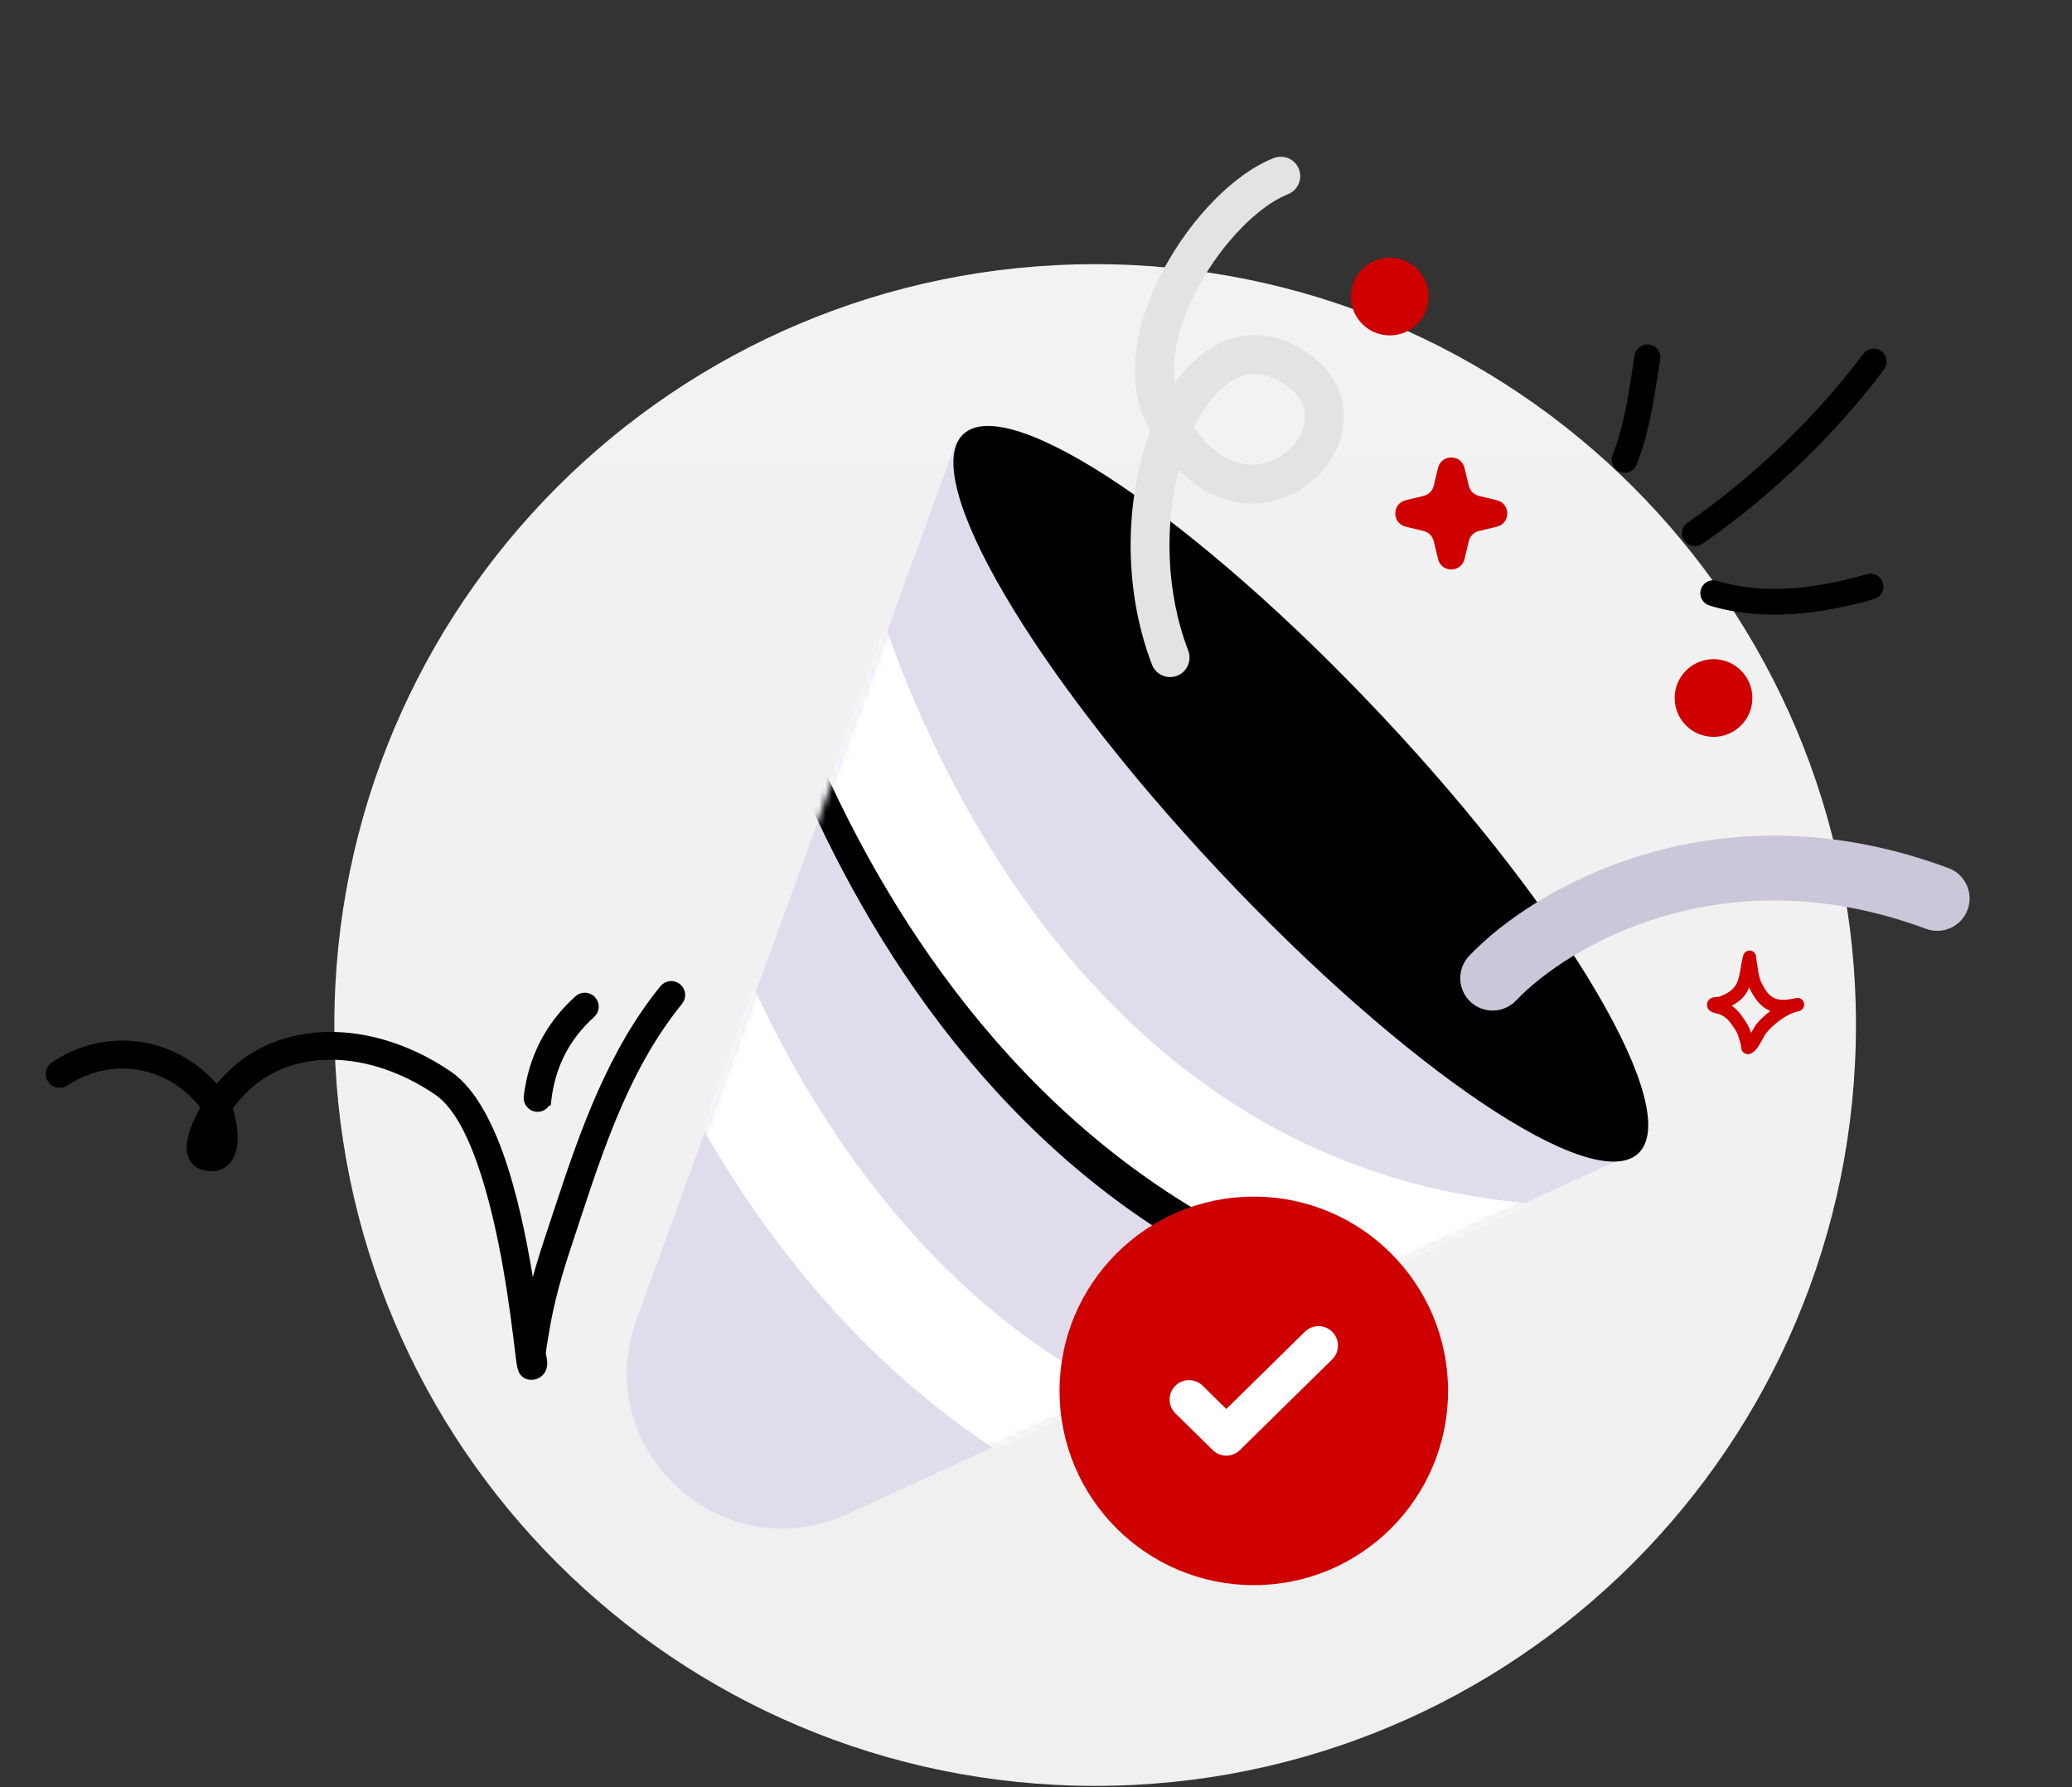 <svg width="320" height="276" viewBox="0 0 320 276" fill="none" xmlns="http://www.w3.org/2000/svg">
<rect x="0" y="0" width="320" height="276" fill="#333333" stroke="none"/>
<path d="M169.135 275.795C234.028 275.795 286.635 223.188 286.635 158.295C286.635 93.401 234.028 40.795 169.135 40.795C104.241 40.795 51.635 93.401 51.635 158.295C51.635 223.188 104.241 275.795 169.135 275.795Z" fill="url(#paint0_linear_52_2622)"/>
<path d="M98.301 203.795L147.675 68.218L251.792 178.307L130.865 233.819C111.494 242.711 91.007 223.823 98.301 203.795Z" fill="#E1DCEB"/>
<path d="M149.118 67.413C149.877 66.701 150.963 66.313 152.4 66.28C153.84 66.248 155.599 66.575 157.645 67.258C161.737 68.625 166.876 71.382 172.722 75.32C184.408 83.192 198.829 95.717 213.205 111.034C227.58 126.35 239.168 141.536 246.283 153.697C249.843 159.781 252.269 165.084 253.374 169.254C253.927 171.339 254.142 173.115 254.018 174.551C253.895 175.982 253.439 177.042 252.68 177.754C251.921 178.467 250.835 178.854 249.398 178.887C247.958 178.919 246.198 178.593 244.152 177.909C240.061 176.543 234.922 173.785 229.076 169.847C217.39 161.976 202.969 149.45 188.593 134.133C174.218 118.817 162.63 103.632 155.515 91.471C151.955 85.387 149.528 80.084 148.423 75.914C147.87 73.828 147.656 72.052 147.78 70.616C147.903 69.185 148.359 68.126 149.118 67.413Z" fill="black" stroke="black"/>
<mask id="mask0_52_2622" style="mask-type:alpha" maskUnits="userSpaceOnUse" x="96" y="68" width="156" height="169">
<path d="M98.301 203.795L147.675 68.218L251.792 178.307L130.865 233.819C111.494 242.711 91.007 223.823 98.301 203.795Z" fill="#E1DCEB"/>
</mask>
<g mask="url(#mask0_52_2622)">
<path fill-rule="evenodd" clip-rule="evenodd" d="M145.36 158.369C124.5 131.051 113.945 98.482 110.541 76.616L127.339 74.001C130.403 93.683 140.075 123.436 158.871 148.052C177.491 172.436 204.733 191.452 243.583 191.452V208.452C198.243 208.452 166.397 185.919 145.36 158.369Z" fill="black"/>
<path fill-rule="evenodd" clip-rule="evenodd" d="M147.598 153.145C126.738 125.826 116.184 93.257 112.779 71.392L129.577 68.777C132.641 88.459 142.313 118.211 161.11 142.827C179.729 167.212 206.971 186.227 245.821 186.227V203.227C200.481 203.227 168.635 180.695 147.598 153.145Z" fill="white"/>
<path fill-rule="evenodd" clip-rule="evenodd" d="M120.729 192.702C99.869 165.383 89.314 132.815 85.91 110.949L102.708 108.334C105.772 128.016 115.444 157.769 134.241 182.385C152.86 206.769 180.102 225.784 218.952 225.784V242.784C173.612 242.784 141.766 220.252 120.729 192.702Z" fill="white"/>
</g>
<circle cx="193.636" cy="214.795" r="30" fill="#CE0000"/>
<path fill-rule="evenodd" clip-rule="evenodd" d="M205.775 205.692C206.937 206.873 206.92 208.773 205.739 209.934L191.496 223.934C190.329 225.082 188.458 225.082 187.29 223.934L181.533 218.275C180.351 217.113 180.335 215.214 181.496 214.032C182.658 212.851 184.557 212.834 185.739 213.996L189.393 217.588L201.533 205.655C202.714 204.494 204.614 204.51 205.775 205.692Z" fill="white"/>
<path d="M252.3 71.564C251.997 72.333 251.125 72.714 250.356 72.411L250.354 72.409C249.584 72.11 249.203 71.24 249.506 70.472C251.527 65.336 252.088 60.192 252.949 54.936C253.083 54.118 253.856 53.562 254.673 53.697C255.491 53.832 256.044 54.601 255.911 55.417C254.992 61.027 254.377 66.287 252.3 71.564Z" fill="black" stroke="black"/>
<path d="M262.618 83.589C261.939 84.061 261.003 83.891 260.529 83.212C260.058 82.537 260.224 81.606 260.903 81.133C270.972 74.163 280.837 64.777 288.173 54.944L288.174 54.943C288.667 54.281 289.608 54.144 290.274 54.637C290.937 55.127 291.076 56.065 290.582 56.728C283.299 66.491 273.575 75.832 263.586 82.911L262.618 83.589Z" fill="black" stroke="black"/>
<path d="M289.303 92.028C281.207 94.341 272.288 95.516 264.158 93.034C263.366 92.792 262.921 91.952 263.161 91.167L263.162 91.166C263.387 90.43 264.139 89.991 264.886 90.139L265.034 90.176C272.701 92.515 281.034 91.28 288.475 89.151C289.272 88.926 290.103 89.386 290.331 90.179L290.332 90.18C290.559 90.965 290.102 91.796 289.303 92.028Z" fill="black" stroke="black"/>
<circle cx="264.635" cy="107.795" r="6" fill="#CE0000"/>
<circle cx="214.635" cy="45.795" r="6" fill="#CE0000"/>
<path d="M226.177 72.256C225.66 70.112 222.61 70.112 222.093 72.256L221.422 75.033C221.237 75.799 220.639 76.397 219.873 76.582L217.096 77.252C214.952 77.77 214.952 80.82 217.096 81.337L219.873 82.008C220.639 82.193 221.237 82.791 221.422 83.557L222.093 86.334C222.61 88.478 225.66 88.478 226.177 86.334L226.848 83.557C227.033 82.791 227.631 82.193 228.397 82.008L231.174 81.337C233.318 80.82 233.318 77.77 231.174 77.252L228.397 76.582C227.631 76.397 227.033 75.799 226.848 75.033L226.177 72.256Z" fill="#CE0000"/>
<path fill-rule="evenodd" clip-rule="evenodd" d="M200.6 26.105C201.207 27.647 200.448 29.389 198.906 29.995C194.505 31.726 188.865 37.301 185.099 44.239C182.232 49.521 180.84 54.855 181.424 59.221C183.186 56.707 185.294 54.645 187.74 53.32C192.123 50.946 197.125 51.198 201.967 54.497C206.198 57.38 207.923 61.483 207.466 65.571C207.029 69.479 204.645 73.013 201.411 75.232C198.128 77.485 193.769 78.524 189.273 77.147C186.724 76.366 184.279 74.857 182.042 72.565C179.908 80.874 179.985 91.281 183.512 100.485C184.105 102.032 183.331 103.767 181.784 104.36C180.237 104.953 178.502 104.179 177.909 102.632C173.258 90.493 173.862 76.63 177.655 66.533C177.547 66.338 177.441 66.141 177.335 65.941C173.344 58.406 175.733 48.917 179.825 41.377C183.949 33.779 190.488 26.858 196.711 24.412C198.253 23.805 199.994 24.564 200.6 26.105ZM184.392 66.017C186.658 69.236 189.009 70.791 191.029 71.41C193.574 72.189 196.055 71.63 198.016 70.285C200.025 68.906 201.287 66.841 201.503 64.904C201.7 63.147 201.086 61.157 198.588 59.456C195.423 57.298 192.823 57.39 190.597 58.596C188.378 59.798 186.18 62.314 184.392 66.017Z" fill="#E3E3E3"/>
<path fill-rule="evenodd" clip-rule="evenodd" d="M297.444 143.436C265.998 131.749 241.933 146.282 234.152 154.502C232.253 156.507 229.089 156.594 227.083 154.696C225.078 152.797 224.991 149.633 226.889 147.627C236.772 137.188 264.903 120.673 300.928 134.063C303.516 135.025 304.835 137.903 303.873 140.492C302.911 143.08 300.033 144.399 297.444 143.436Z" fill="#CCC6D9"/>
<path fill-rule="evenodd" clip-rule="evenodd" d="M265.453 153.944C266.155 153.687 266.893 153.345 267.463 152.851C268.139 152.264 268.414 151.507 268.599 150.711C268.836 149.688 268.931 148.599 269.218 147.574C269.325 147.194 269.53 147.05 269.618 146.986C269.84 146.825 270.065 146.782 270.276 146.798C270.526 146.817 270.87 146.914 271.097 147.346C271.129 147.407 271.171 147.501 271.199 147.63C271.22 147.725 271.233 148.02 271.255 148.142C271.309 148.442 271.355 148.742 271.397 149.044C271.54 150.048 271.622 150.901 272.071 151.823C272.681 153.076 273.293 153.842 274.122 154.182C274.924 154.51 275.882 154.448 277.107 154.191C277.224 154.162 277.339 154.137 277.453 154.116C277.993 154.019 278.509 154.384 278.616 154.937C278.722 155.489 278.378 156.027 277.843 156.149C277.732 156.174 277.621 156.198 277.513 156.22C275.857 156.641 273.941 158.144 272.828 159.46C272.485 159.865 271.982 161 271.47 161.723C271.091 162.257 270.666 162.609 270.309 162.733C270.07 162.817 269.869 162.804 269.702 162.762C269.46 162.7 269.259 162.566 269.105 162.352C269.021 162.234 268.943 162.077 268.906 161.877C268.889 161.78 268.887 161.535 268.887 161.424C268.782 161.054 268.655 160.694 268.561 160.321C268.339 159.432 267.903 158.87 267.385 158.126C266.901 157.43 266.381 156.993 265.618 156.644C265.519 156.619 264.718 156.418 264.436 156.302C264.023 156.133 263.826 155.849 263.755 155.696C263.633 155.436 263.621 155.21 263.645 155.021C263.681 154.742 263.803 154.503 264.019 154.31C264.153 154.191 264.353 154.074 264.62 154.017C264.827 153.973 265.376 153.947 265.453 153.944ZM270.15 152.495C270.187 152.58 270.226 152.665 270.268 152.751C271.162 154.586 272.161 155.61 273.376 156.107L273.417 156.123C272.604 156.743 271.868 157.436 271.306 158.1C271.075 158.373 270.768 158.942 270.437 159.524C270.136 158.519 269.644 157.809 269.026 156.92C268.553 156.242 268.058 155.731 267.449 155.315C267.921 155.066 268.372 154.774 268.764 154.433C269.418 153.866 269.85 153.209 270.15 152.495Z" fill="#CE0000"/>
<path d="M89.217 154.222C89.894 153.613 90.938 153.671 91.543 154.352L91.544 154.352C92.153 155.032 92.094 156.078 91.419 156.686C87.514 160.199 85.301 164.54 84.657 169.756L84.656 169.755C84.548 170.661 83.724 171.305 82.818 171.191L82.817 171.191C81.918 171.077 81.272 170.25 81.386 169.343C82.13 163.324 84.704 158.285 89.217 154.222Z" fill="black" stroke="black"/>
<path d="M8.695 164.213C16.913 158.986 27.298 160.714 33.487 168.154C34.116 167.365 34.793 166.614 35.509 165.907L35.508 165.906C43.556 157.963 57.096 157.862 68.785 165.523L69.34 165.893C71.243 167.188 72.896 169.26 74.324 171.789C75.755 174.323 76.977 177.348 78.003 180.586C79.987 186.845 81.301 193.937 82.166 199.668C82.834 196.937 83.646 194.254 84.538 191.566L86.211 186.493C90.136 174.603 94.374 162.474 102.393 152.609L102.394 152.607C102.971 151.903 104.009 151.795 104.713 152.376L104.839 152.489C105.43 153.083 105.485 154.042 104.948 154.702L104.947 154.702C96.103 165.585 92.063 179.359 87.665 192.615C86.288 196.764 85.115 200.872 84.389 205.163L84.39 205.164C84.168 206.457 83.939 207.72 83.787 209.001L83.788 209.001C83.788 209.001 83.786 209.016 83.79 209.051C83.795 209.087 83.804 209.132 83.817 209.19C83.83 209.248 83.844 209.308 83.862 209.38L83.913 209.606L83.914 209.612C83.988 210.01 84.04 210.435 84.007 210.78L84.007 210.783C83.942 211.415 83.65 211.894 83.235 212.208L83.232 212.21C82.927 212.438 82.528 212.6 82.016 212.591L82.011 212.591C81.647 212.58 81.055 212.471 80.638 211.801L80.638 211.8C80.59 211.723 80.553 211.628 80.527 211.554C80.496 211.463 80.462 211.349 80.427 211.215C80.358 210.946 80.284 210.581 80.222 210.126L80.222 210.125C79.751 206.553 78.537 194.425 75.548 183.875C74.589 180.487 73.469 177.275 72.133 174.602C70.793 171.921 69.258 169.831 67.495 168.631C57.114 161.572 45.231 161.333 38.153 167.946L37.82 168.267C36.928 169.147 36.113 170.1 35.386 171.118C35.664 171.878 35.916 172.857 36.065 173.87C36.231 174.997 36.277 176.209 36.071 177.231C35.855 178.302 35.363 179.213 34.582 179.774C33.763 180.364 32.653 180.59 31.231 180.131L31.23 180.13C30.015 179.737 29.436 178.706 29.35 177.516C29.268 176.425 29.643 175.129 29.863 174.531C30.315 173.303 30.878 172.124 31.532 171.002C26.403 164.128 17.232 162.471 10.129 167.225L10.128 167.226C9.367 167.733 8.347 167.523 7.84 166.767L7.838 166.764C7.338 166.007 7.537 164.981 8.297 164.473L8.695 164.213ZM32.925 175.764C32.812 176.088 32.66 176.604 32.635 177.07C32.635 177.072 32.635 177.074 32.635 177.076C32.637 177.076 32.639 177.077 32.642 177.077C32.653 177.078 32.662 177.075 32.668 177.075C32.682 177.061 32.709 177.032 32.738 176.961C32.776 176.866 32.806 176.742 32.841 176.569L32.89 176.267C32.91 176.106 32.919 175.937 32.925 175.764Z" fill="black" stroke="black"/>
<defs>
<linearGradient id="paint0_linear_52_2622" x1="168.229" y1="2.534" x2="170.636" y2="415.176" gradientUnits="userSpaceOnUse">
<stop stop-color="#F2F2F2"/>
<stop offset="1" stop-color="#EFEFEF"/>
</linearGradient>
</defs>
</svg>
